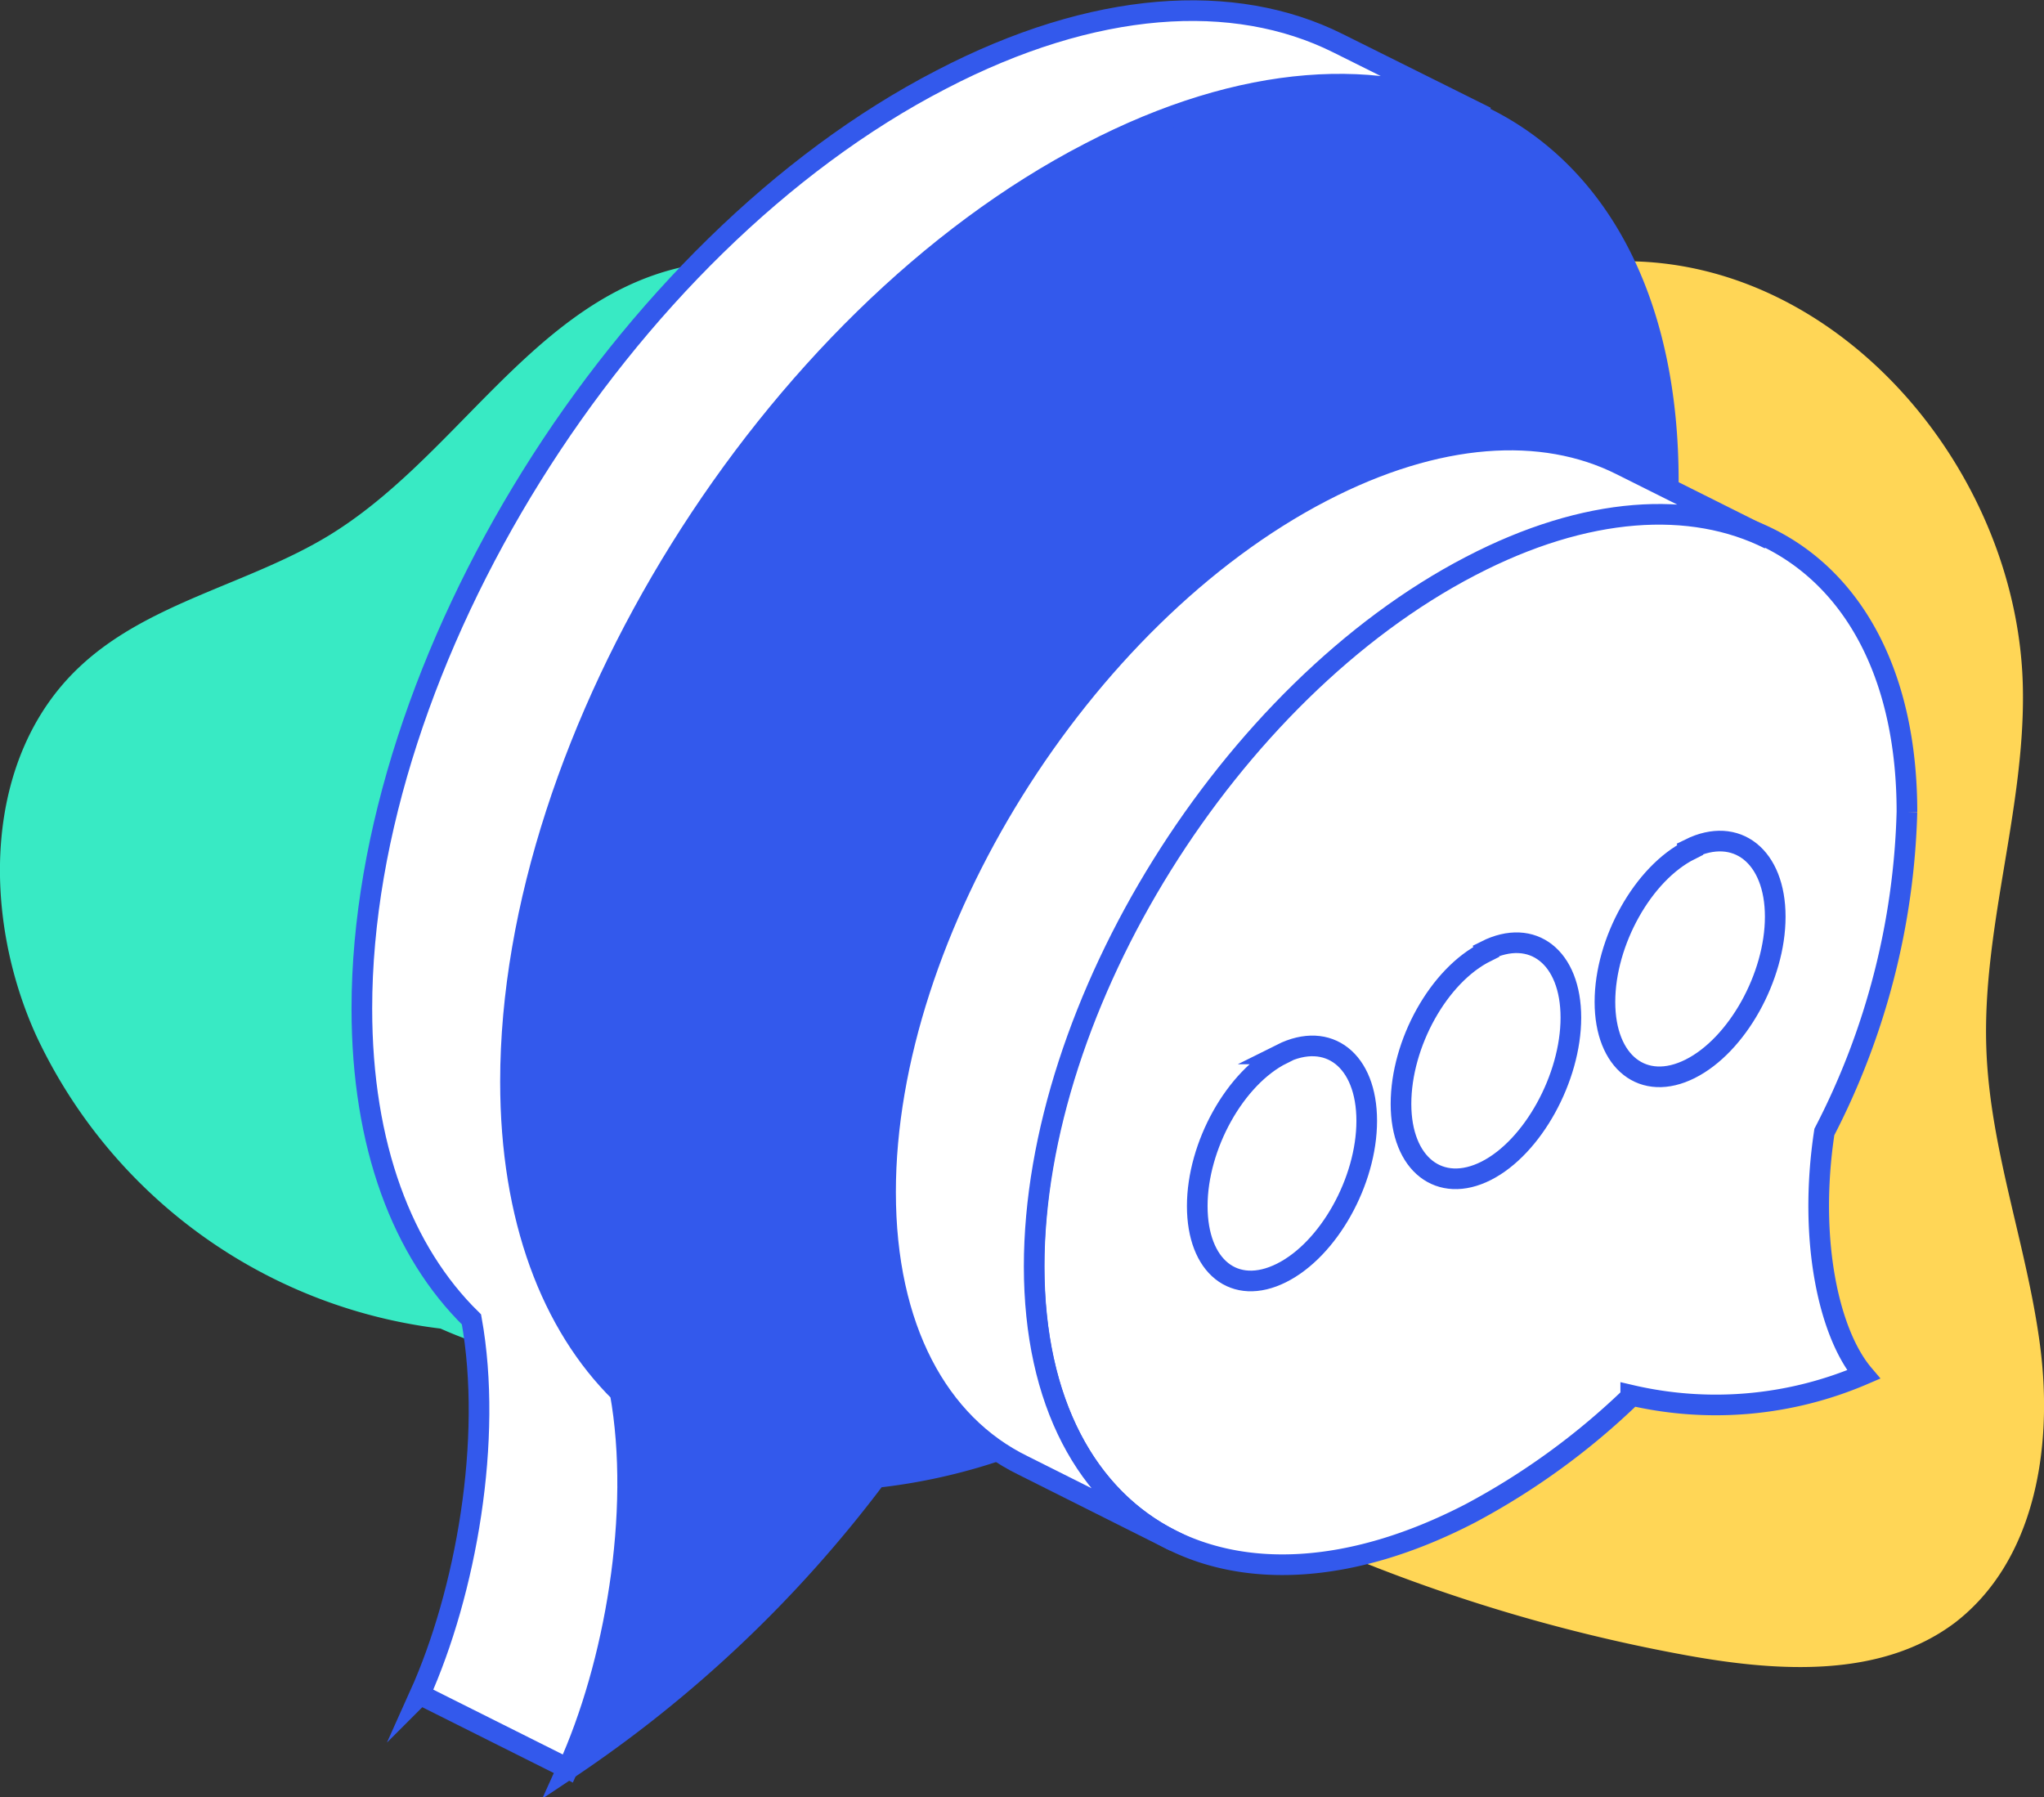 <svg xmlns="http://www.w3.org/2000/svg" viewBox="0 0 99.02 87.06"><rect x="0" y="0" width="99.02" height="87.06" fill="#333333" stroke="none"/><defs><style>.cls-1{fill:#ffd656;}.cls-2{fill:#38eac4;}.cls-3{fill:#3359ec;}.cls-3,.cls-4{stroke:#3359ec;stroke-miterlimit:10;fill-rule:evenodd;}.cls-4{fill:#fff;}</style></defs><g id="Calque_2" data-name="Calque 2"><g id="Calque_1-2" data-name="Calque 1"><path class="cls-1" d="M55.85,70.77a81.44,81.44,0,0,0,25.94,9.44c4.4.79,9.35,1.09,12.92-1.6,3.89-3,4.75-8.5,4.13-13.34s-2.42-9.5-2.61-14.38C96,45.08,98.06,39.37,98,33.55c-.08-10.39-8.52-20.66-18.91-20.89-7.59-.18-14.54,4.64-19.19,10.63-10.31,13.28-11,33.21-1.6,47.15"/><path class="cls-2" d="M22.15,64.45A24.93,24.93,0,0,1,1.74,50.14C-.89,44.32-.81,36.7,3.84,32.32c3.32-3.14,8.18-4,12.08-6.37,6-3.65,9.66-10.87,16.38-12.82C38.63,11.29,45.4,15,49.7,20c8.12,9.41,9.73,24.2,3,34.63S30.93,69.54,20,63.71"/><path class="cls-3" d="M30,67.5c-3.34-3.27-5.31-8.41-5.31-15.06,0-16.81,12.57-37,28.06-45s28.07-1,28.07,15.86-12.58,37-28.07,45.05a28,28,0,0,1-10.31,3.23h0a61.16,61.16,0,0,1-15,14.18c2.26-5,3.58-12.4,2.53-18.22Z"/><path class="cls-4" d="M20.32,82.14c2.25-5,3.57-12.4,2.52-18.22h0c-3.34-3.27-5.31-8.41-5.31-15.06,0-16.81,12.58-37,28.06-45C53,0,59.78-.42,64.81,2.09h0L72,5.67h0c-5-2.51-11.78-2.14-19.21,1.73-15.49,8-28.06,28.23-28.06,45,0,6.65,2,11.79,5.31,15.06h0c1.05,5.82-.27,13.24-2.53,18.22l-7.15-3.58Z"/><path class="cls-4" d="M79,67.67a34.72,34.72,0,0,1-7.76,5.64c-11.68,6.06-21.15.71-21.15-12s9.47-27.87,21.15-33.93,21.14-.71,21.14,11.95a35.75,35.75,0,0,1-4,15.51h0c-.79,5.2.21,9.76,1.9,11.75a18.12,18.12,0,0,1-11.28,1Z"/><path class="cls-4" d="M62.08,51.06c2.28-1.14,4.13.31,4.13,3.24s-1.85,6.23-4.13,7.37S58,61.36,58,58.43s1.84-6.23,4.12-7.37Zm9.9-5c2.27-1.14,4.12.32,4.12,3.24S74.25,55.58,72,56.72s-4.13-.31-4.13-3.24S69.7,47.25,72,46.11Zm9.88-4.94C84.13,40,86,41.49,86,44.41s-1.85,6.23-4.12,7.37-4.13-.31-4.13-3.24,1.85-6.23,4.13-7.37Z"/><path class="cls-4" d="M56.77,74.61h0L49.57,71h0C45.46,69,42.9,64.34,42.9,57.75c0-12.66,9.47-27.87,21.14-33.93,5.6-2.91,10.69-3.2,14.48-1.3h0l7.2,3.6h0c-3.78-1.9-8.88-1.61-14.47,1.3C59.57,33.48,50.1,48.69,50.1,61.35c0,6.59,2.57,11.21,6.67,13.26Z"/></g></g></svg>